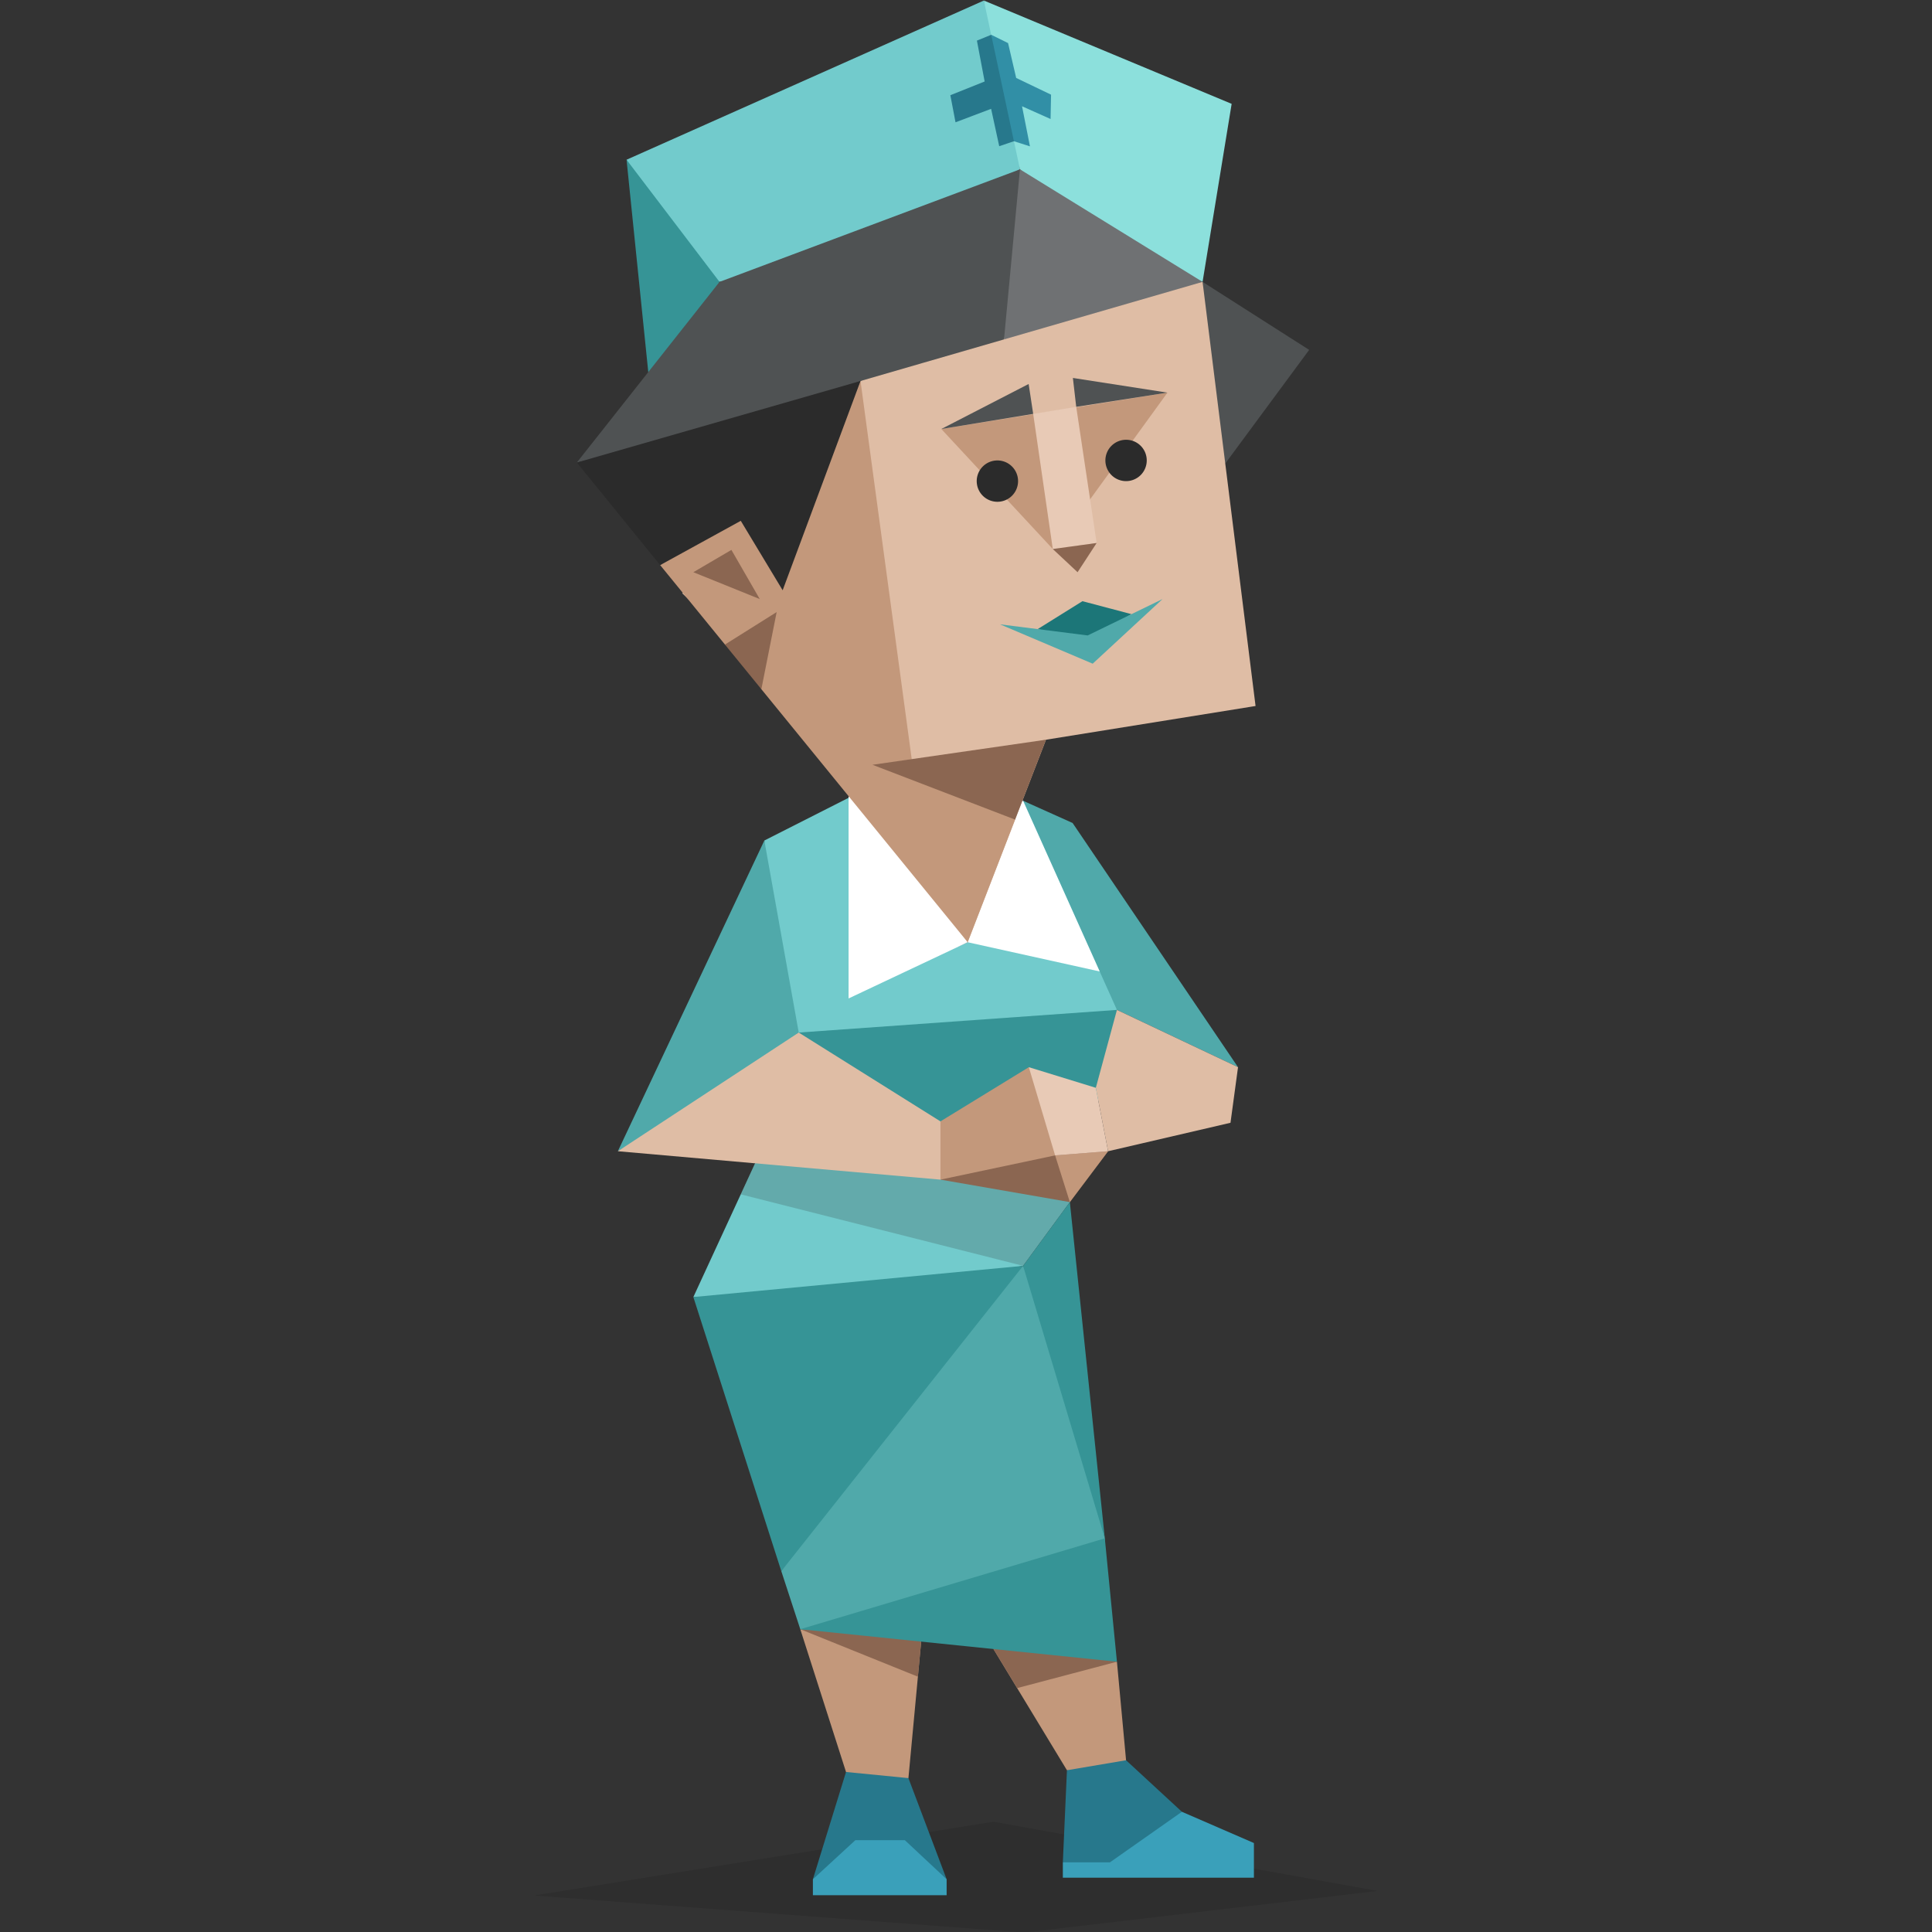 <svg id="illustration" xmlns="http://www.w3.org/2000/svg" viewBox="0 0 400 400"><rect x="0" y="0" width="400" height="400" fill="#333333" stroke="none"/><defs><style>.cls-1,.cls-10,.cls-11,.cls-12,.cls-13,.cls-14,.cls-15,.cls-16,.cls-17,.cls-18,.cls-2,.cls-3,.cls-4,.cls-5,.cls-6,.cls-7,.cls-8,.cls-9{fill-rule:evenodd;}.cls-1{opacity:0.1;}.cls-2{fill:#c3987b;}.cls-3{fill:#27788c;}.cls-4{fill:#8b6651;}.cls-5{fill:#50a9aa;}.cls-6{fill:#72cbcc;}.cls-7{fill:#369496;}.cls-15,.cls-8{fill:#2b2b2b;}.cls-8{opacity:0.2;}.cls-9{fill:#dfbda5;}.cls-10{fill:#fff;}.cls-11{fill:#4f5253;}.cls-12{fill:#8ce0dc;}.cls-13{fill:#318fa6;}.cls-14{fill:#e8cab6;}.cls-16{fill:#6f7173;}.cls-17{fill:#1c7678;}.cls-18{fill:#3aa0ba;}</style></defs><title>Defender (ISFJ) personality</title><polygon class="cls-1" points="110.6 392.44 205.69 377.17 285.24 391.5 212.06 400.11 110.6 392.44"/><polygon class="cls-2" points="205.65 341.36 220.9 366.51 229.25 368.12 233.14 364.44 231.25 344.04 205.65 341.36"/><polygon class="cls-2" points="190.72 339.88 188.08 368.14 177.52 371.63 175.16 366.87 165.69 337.31 190.72 339.88"/><polygon class="cls-3" points="233.14 364.44 244.7 375.11 233.58 387.46 220.05 385.58 220.9 366.51 233.14 364.44"/><polygon class="cls-3" points="188.08 368.14 195.99 389.08 182.08 391.16 168.3 389.08 175.16 366.87 188.08 368.14"/><polygon class="cls-4" points="231.25 344.04 210.59 349.5 205.65 341.36 218.45 340.14 231.25 344.04"/><polygon class="cls-4" points="165.69 337.31 190.04 347.14 190.72 339.88 178.74 337.31 165.69 337.31"/><polygon class="cls-5" points="158.25 174.02 127.92 238.35 153.26 224.13 169.93 215.96 158.25 174.02"/><polygon class="cls-5" points="211.82 165.79 222.07 170.39 256.32 220.95 231.25 209.09 211.82 196.63 211.82 165.79"/><polygon class="cls-6" points="211.82 165.79 200.35 195.08 184.22 201.98 200.7 189.61 179.24 163.38 158.25 174.02 165.37 213.78 156.33 240.85 143.55 268.54 175.69 268.54 211.82 262.08 221.5 248.88 231.25 209.09 211.82 165.79"/><polygon class="cls-7" points="165.37 213.78 156.33 240.85 187.4 240.7 221.22 246.13 230.55 218.75 231.25 209.09 165.37 213.78"/><polygon class="cls-7" points="211.82 262.08 193.12 295.85 161.76 325.29 143.55 268.54 211.82 262.08"/><polygon class="cls-5" points="211.82 262.08 219.9 275.63 228.74 318.5 228.74 340.14 165.69 337.31 161.76 325.29 211.82 262.08"/><polygon class="cls-7" points="165.69 337.31 228.74 318.5 231.25 344.04 165.69 337.31"/><polygon class="cls-8" points="153.37 247.28 156.33 240.85 196.51 240.7 221.5 248.88 211.82 262.08 153.37 247.28"/><polygon class="cls-7" points="211.82 262.08 228.74 318.5 221.5 248.88 211.82 262.08"/><polygon class="cls-9" points="165.37 213.78 194.71 232.17 196.51 237.84 194.71 244.23 127.92 238.35 165.37 213.78"/><polygon class="cls-4" points="229.42 238.35 221.5 248.88 194.71 244.23 216.56 235.59 229.42 238.35"/><polygon class="cls-10" points="211.82 165.79 175.69 164.93 175.69 206.72 200.35 195.08 227.68 201.13 211.82 165.79"/><polygon class="cls-11" points="248.98 58.36 271.05 72.44 253.68 95.96 248.98 77.16 248.98 58.36"/><polygon class="cls-6" points="148.97 58.36 140.25 51.67 129.72 33.07 203.7 0.11 210.17 19.77 211.17 35.06 178.4 52.67 148.97 58.36"/><polygon class="cls-12" points="203.7 0.11 255 21.5 248.98 58.36 227.05 49.09 211.17 35.06 203.7 0.11"/><polygon class="cls-7" points="129.72 33.07 134.23 77.16 144.44 68.39 148.97 58.36 129.72 33.07"/><polygon class="cls-3" points="205.22 7.2 202.26 8.41 203.86 16.87 196.76 19.71 197.83 25.32 205.2 22.53 206.88 30.27 209.92 29.24 210.17 19.77 205.22 7.2"/><polygon class="cls-13" points="205.22 7.2 208.71 8.92 210.39 16.14 217.61 19.6 217.51 24.64 211.6 22 213.24 30.3 209.92 29.24 205.22 7.2"/><polygon class="cls-9" points="248.98 58.36 259.95 146.17 216.56 153.15 200.35 195.08 165.59 146.25 141.24 122.82 157.92 113.64 162.21 118.47 178.16 78.88 192.48 70.27 210.17 62.41 248.98 58.36"/><polygon class="cls-2" points="178.16 78.88 188.91 158.26 216.56 153.15 207.87 161.42 210.17 169.69 200.35 195.08 157.63 142.69 154.55 135.88 150.09 133.44 136.68 117 153.37 102.88 161.04 120.21 166.72 103.88 178.16 78.88"/><polygon class="cls-2" points="241.71 81.29 225.7 103.37 217.97 113.67 194.89 88.82 241.71 81.29"/><polygon class="cls-14" points="213.91 85.69 217.97 113.67 227.05 112.42 222.82 84.23 213.91 85.69"/><polygon class="cls-4" points="227.05 112.42 223.1 118.47 217.97 113.67 227.05 112.42"/><polygon class="cls-4" points="216.56 153.15 210.17 169.69 180.64 158.34 216.56 153.15"/><polygon class="cls-4" points="160.8 126.72 157.63 142.69 150.09 133.45 160.8 126.72"/><polygon class="cls-4" points="157.3 124.03 151.43 113.85 143.55 118.47 157.3 124.03"/><polygon class="cls-11" points="207.87 70.27 213.01 52.67 211.17 35.06 148.97 58.36 119.43 95.76 149.3 88.82 178.16 78.88 191.06 75.14 207.87 70.27"/><polygon class="cls-15" points="178.16 78.88 162.04 122.21 153.37 107.83 136.68 117 119.43 95.76 178.16 78.88"/><polygon class="cls-16" points="211.17 35.06 248.98 58.36 207.87 70.27 211.17 35.06"/><polygon class="cls-11" points="213.91 85.69 212.97 79.5 194.89 88.82 213.91 85.69"/><polygon class="cls-11" points="222.82 84.23 241.71 81.29 222.13 78.25 222.82 84.23"/><polygon class="cls-17" points="214.84 130.25 224.11 124.47 234.25 127.15 225.19 132.56 214.84 130.25"/><polygon class="cls-18" points="187.34 380.99 177.09 380.99 168.3 389.08 168.3 392.38 195.99 392.38 195.99 389.08 187.34 380.99"/><polygon class="cls-9" points="231.25 209.09 226.88 225.22 229.42 238.35 254.76 232.46 256.32 220.95 231.25 209.09"/><polygon class="cls-2" points="229.42 238.35 221.5 248.88 218.45 239.21 229.42 238.35"/><polygon class="cls-2" points="194.71 232.17 213.01 220.95 217.97 227.88 218.45 239.21 194.71 244.23 194.71 232.17"/><polygon class="cls-14" points="213.01 220.95 226.88 225.22 229.42 238.35 218.45 239.21 213.01 220.95"/><polygon class="cls-18" points="244.7 375.11 229.8 385.58 220.05 385.58 220.05 388.76 259.61 388.76 259.61 381.58 244.7 375.11"/><polygon class="cls-5" points="207.04 129.26 226.23 137.41 240.69 124.03 225.19 131.56 207.04 129.26"/><path class="cls-15" d="M210.78,99.6a4.28,4.28,0,1,1-4.28-4.27A4.28,4.28,0,0,1,210.78,99.6Z"/><path class="cls-15" d="M237.42,95.33a4.28,4.28,0,1,1-4.27-4.28A4.27,4.27,0,0,1,237.42,95.33Z"/></svg>



